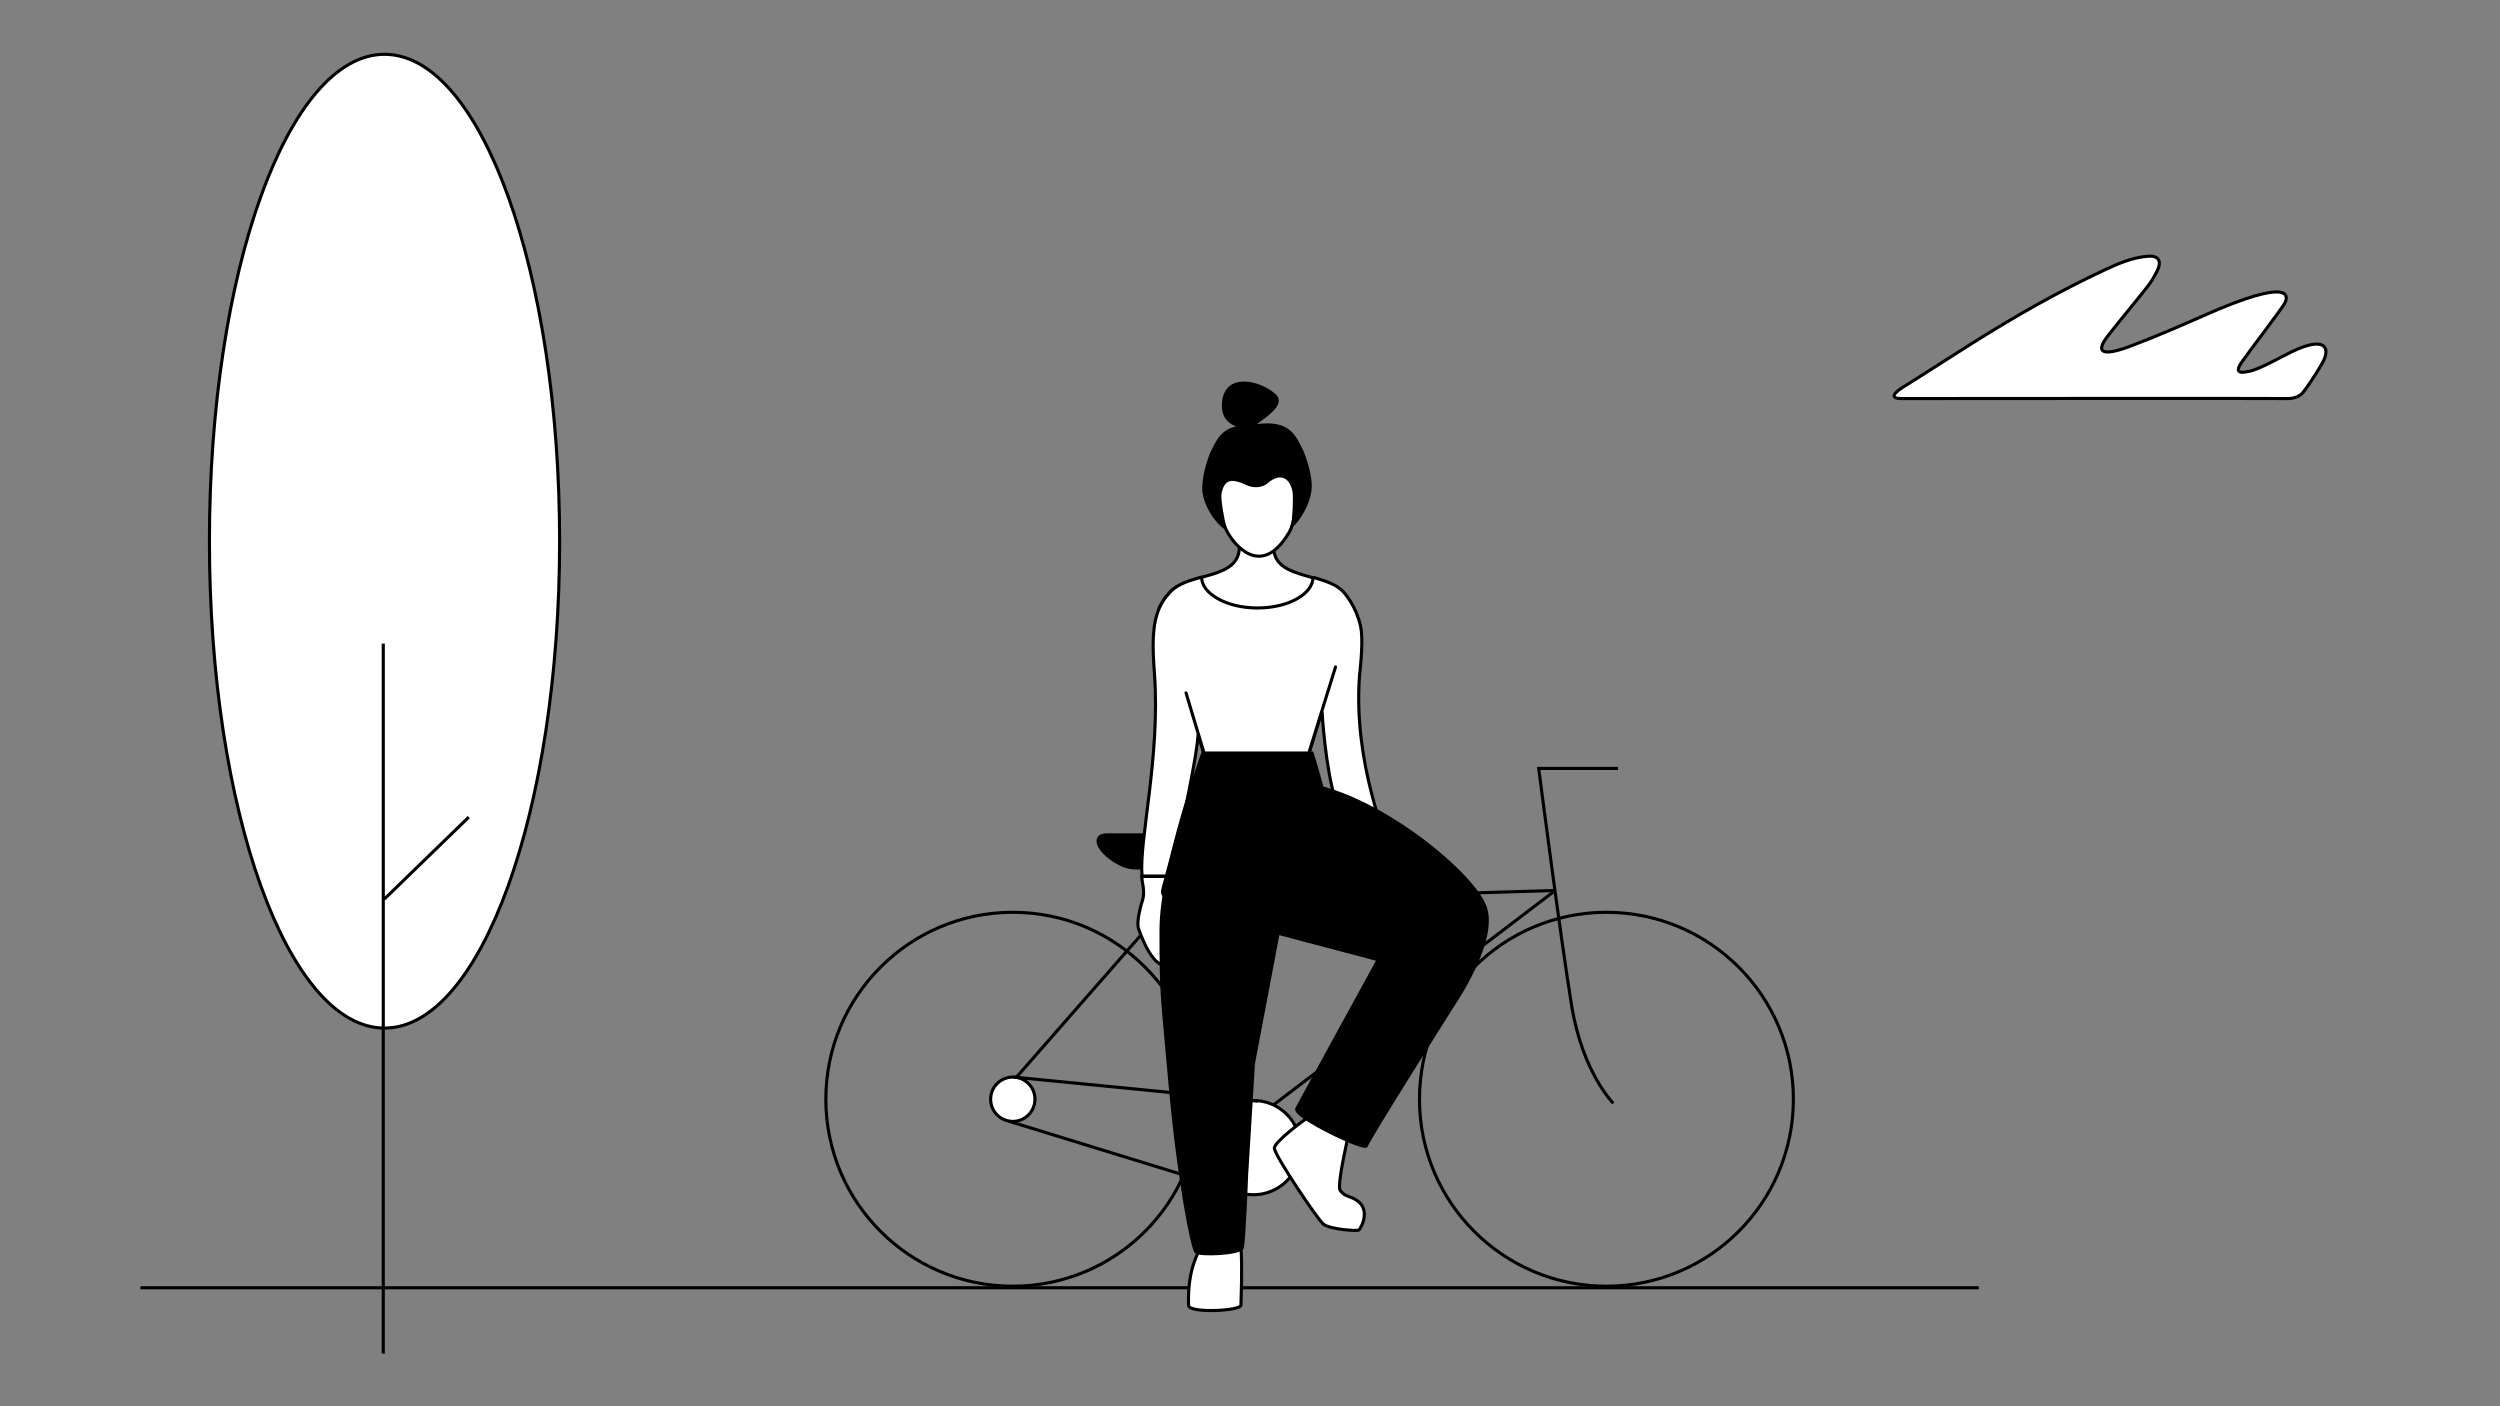 <?xml version="1.0" encoding="utf-8"?>
<!-- Generator: Adobe Illustrator 27.0.1, SVG Export Plug-In . SVG Version: 6.00 Build 0)  -->
<svg version="1.1" id="uuid-ca019fea-dee3-4512-baad-abe5c020016a"
	 xmlns="http://www.w3.org/2000/svg" xmlns:xlink="http://www.w3.org/1999/xlink" x="0px" y="0px" viewBox="0 0 801 450.5"
	 style="enable-background:new 0 0 801 450.5;" xml:space="preserve">
<rect x="0" y="0" width="801" height="450.5" fill="#808080" stroke="none"/>
<style type="text/css">
	.st0{fill:none;stroke:#000000;stroke-miterlimit:10;}
	.st1{fill:#FFFFFF;stroke:#000000;stroke-miterlimit:10;}
	.st2{stroke:#000000;stroke-miterlimit:10;}
	.st3{fill:#FFFFFF;}
	.st4{fill:none;stroke:#000000;stroke-linecap:round;stroke-linejoin:round;}
	.st5{fill:#FFFFFF;stroke:#000000;stroke-linecap:round;stroke-linejoin:round;}
</style>
<g id="Boden">
	<line class="st0" x1="45" y1="412.6" x2="634" y2="412.6"/>
</g>
<g id="Baum-2">
	<path class="st1" d="M179.3,173.4c0,86.1-25.1,156-56.1,156s-56.1-69.8-56.1-156s25.1-156,56.1-156S179.3,87.3,179.3,173.4
		L179.3,173.4z"/>
	<path class="st0" d="M150.2,261.8l-27.1,26.3 M122.8,206.2v227.5"/>
</g>
<g id="Fahrrad">
	<polyline class="st0" points="372.5,276.2 401.6,358.9 498.3,285.3 	"/>
	<circle class="st0" cx="324.5" cy="352.2" r="59.9"/>
	<line class="st0" x1="498.3" y1="285.3" x2="375.2" y2="289"/>
	<circle class="st1" cx="401.6" cy="367.7" r="15.1"/>
	<circle class="st1" cx="324.5" cy="352.2" r="7.1"/>
	<line class="st0" x1="375" y1="288.8" x2="325.7" y2="345.1"/>
	<line class="st0" x1="399.8" y1="382.8" x2="323.1" y2="359.2"/>
	<line class="st0" x1="403" y1="352.8" x2="324.8" y2="345.1"/>
	<path class="st2" d="M379.4,267.5h-24.8c-5.3,0-2.7,6.2,5.3,9.8c8,3.5,29.3-5.3,33.7-7.1C402.5,266.6,379.4,267.5,379.4,267.5z"/>
	<path class="st0" d="M516.9,353.5c0,0-9.8-9.8-13.3-31c-3.5-21.3-10.6-76.3-10.6-76.3h25.4"/>
	<circle class="st0" cx="514.7" cy="352.2" r="59.9"/>
</g>
<g id="Frau-4">
	<g id="Oberkörper">
		<path class="st3" d="M421.3,185.3c3.4,1,6.6,2.1,8.7,4.2c2.2,2.3,3.7,5.2,3.7,5.3l-14.4,46.6h-33.7l-14.3-46.6c0,0,1.4-3,3.7-5.3
			c6.2-6.2,22-3.7,22-14.3h11C408.1,182.2,414.9,183.5,421.3,185.3"/>
		<g>
			<path class="st4" d="M421.3,185.3c-6.2-1.8-12.9-3.1-13.2-9.5c0-0.1,0.2-0.2,0.2-0.2"/>
			<path class="st4" d="M421.3,185.3c3.4,1,6.6,2.1,8.7,4.2c2.2,2.3,3.7,5.2,3.7,5.3l-14.3,46.6h-33.7l-14.3-46.6c0,0,1.4-3,3.7-5.3
				c6.2-6.2,22-3.7,22-14.3"/>
		</g>
		<g>
			<path class="st5" d="M427.9,213.7l-8.6,27.7h-33.5L380,222l5.8,19.3l-1.9-6.2c-0.3,4-1,8.6-3.6,21.6c-0.5,2.7-4.6,16.5-6.6,24
				h-7.8c-1-11.4,5.9-38.3,4-64.7c-0.7-9.2-0.8-15.9,1.6-21.3v0c0,0,0-0.1,0.1-0.2c0.7-1.5,1.6-2.9,2.8-4.2c0.3-0.3,0.5-0.6,0.8-0.9
				c2.3-2.3,5.9-3.4,9.5-4.4c0.2,0,0.3-0.1,0.4-0.1l0,0l-0.1,0c0,2.7,1.9,5,5,6.8c3.2,1.9,7.8,3.1,12.9,3.1c9.8,0,17.7-4.4,17.8-9.8
				l0.8,0.2c3.4,1,6.6,2.1,8.7,4.2c2.2,2.3,5.4,7.5,6,13c0.5,5.1-0.6,13.9-0.6,13.9c-2.1,27.8,8.4,52.7,12.4,63.9
				c1.3,3.7,7.1,14.6,6.8,16.8c-0.3,2-5.9,4.7-6.8,5c-0.8,0.3-2.5,0.8-3.4,1.1c-1.7,0.5-1.9-3.1-1.9-3.1c-0.5-4.5,0.1-3.9,0.1-3.9
				s-1.3,0-1.4,2.4c-0.1,2.4-3.2,1.5-2.3-4.4s3.2-8.5,3.2-8.5c0.9-4.7-10.6-18-14.2-28.6c-3.5-10.6-4.5-28.9-4.5-28.9"/>
			<path class="st5" d="M365.8,280.8c0.1,0.6,0.1,1.2,0.2,1.7c0.9,4.4,0.1,5.7-0.3,7.1c-0.4,1.4-1.6,5.9-0.9,8
				c1.2,3.5,5,12.9,9.2,11.5c2.7-0.9,1.8-6.2,1.8-8c0-1.8-0.7-5.4-0.7-5.4s1.6,4.1,2.5,6.3c0.9,2.2,3.1-4,0.5-9.3
				c-2.7-5.3-5.8-4.9-5.6-7.1c0-0.5,0.5-2.4,1.2-4.8L365.8,280.8L365.8,280.8z"/>
		</g>
	</g>
	<path id="Fuß" class="st1" d="M397.6,399.6c0.5,7,0,16.8,0,18.6c0,1.8-16.8,2.7-16.8,0c0-2.7-0.4-10.3,3.5-17.7"/>
	<path id="Fuß-2" class="st1" d="M418.5,358.4c0,0-10.2,7.3-10.2,9.5c0.1,2.3,13.7,22.6,15.7,24.3c2,1.7,10.9,2.3,11.4,1.9
		c0.5-0.4,4.6-7.2-1.9-10.2c-2.1-0.8-3-1-4.1-2.5c-1.1-1.5,2.3-16.2,2.3-16.2"/>
	<path id="Hose" class="st2" d="M475.9,290.8c-3.4-10-29.8-32.3-52.3-38.4c-1.8-6.7-3.2-11.1-3.2-11.1h-35c0,0-13.4,36.4-13.4,56.7
		c0,20.4,0.2,19.2,2.9,49.4c2.7,30.2,7.1,52.5,8.3,53.7s14.2,0.6,14.8-1.3c0.6-1.9,1.4-23.2,1.4-23.2l2.2-35.9l7.9-41.7l32.1,8.5
		c0,0-24.8,45.2-26.1,47.7c-1.3,2.5,22,13.6,22.3,11.9c0.3-1.7,28.6-46.4,28.6-46.4S479.5,301.3,475.9,290.8L475.9,290.8z"/>
	<g id="Kopf">
		<path class="st1" d="M393.5,170.9c1.9,3.3,10.5,14.7,19.4-0.1c4.3-7.2,1.3-23.6,1.3-23.6s-8,6.8-12.1,5.2c-4.2-1.6-5.3-1-9,0.8
			C386.6,156.2,391.5,167.6,393.5,170.9L393.5,170.9z"/>
		<path d="M397.2,139.4c7.2-3.4-6.2,0.2-5.7-10c0.5-10.2,11.9-7.8,17.1-3.2c5.2,4.6-9.8,10.8-6,10.8"/>
		<path d="M417.5,144.2c-1.9-3.3-3.3-9.2-12.9-8.5c-1.8,0.1-3.4,0.3-4.9,0.6c-8.8-0.2-10.1,5.5-11.9,8.6c0,0-2.6,6.2-2.6,11.5
			c0,8,9.4,16.5,7.6,11.9c-0.3-0.9-1.8-8.2-1.4-10.2c0.9-4.7,3.4-4.8,7.9-2.7c1.4,0.7,4.5,1.4,6.9-0.6c3.7-3.2,6.9-2.1,7.9,2.6
			c0.4,2-0.1,9.5-0.4,10.4c-1.8,4.6,6.6-4.2,6.6-12.2C420.2,150.4,417.5,144.2,417.5,144.2L417.5,144.2z"/>
	</g>
</g>
<path class="st5" d="M732,97.2c-1.2,2.1-10.7,14.5-13.8,18.9c-2.9,4.2,1.1,3.1,2.3,2.9c3.4-0.6,11-5,14-6.4c10.3-4.9,12-1.3,10,2.9
	c-0.6,1.2-3,5.4-6.5,10.1c-1.3,1.8-3.9,2.2-5.6,2.1c-2.7-0.1-116.3,0-123.2,0c-3.7,0-2.6-1.7,0.6-3.7c5.5-3.4,14.6-9.3,21.9-13.9
	c13.8-8.7,28-16.8,42.8-23.7c4.3-2,8.8-3.9,13.6-4.3c3.5-0.3,4.6,1.5,3.1,4.6c-0.9,1.8-1.9,3.6-3.2,5.2c-4.1,5.2-8.3,10.2-12.4,15.4
	c-7.2,9.1,5.1,4.4,8.3,3.1c7.4-2.8,14.7-6,22-9.2C734.7,88.4,733.2,95,732,97.2L732,97.2z"/>
</svg>
